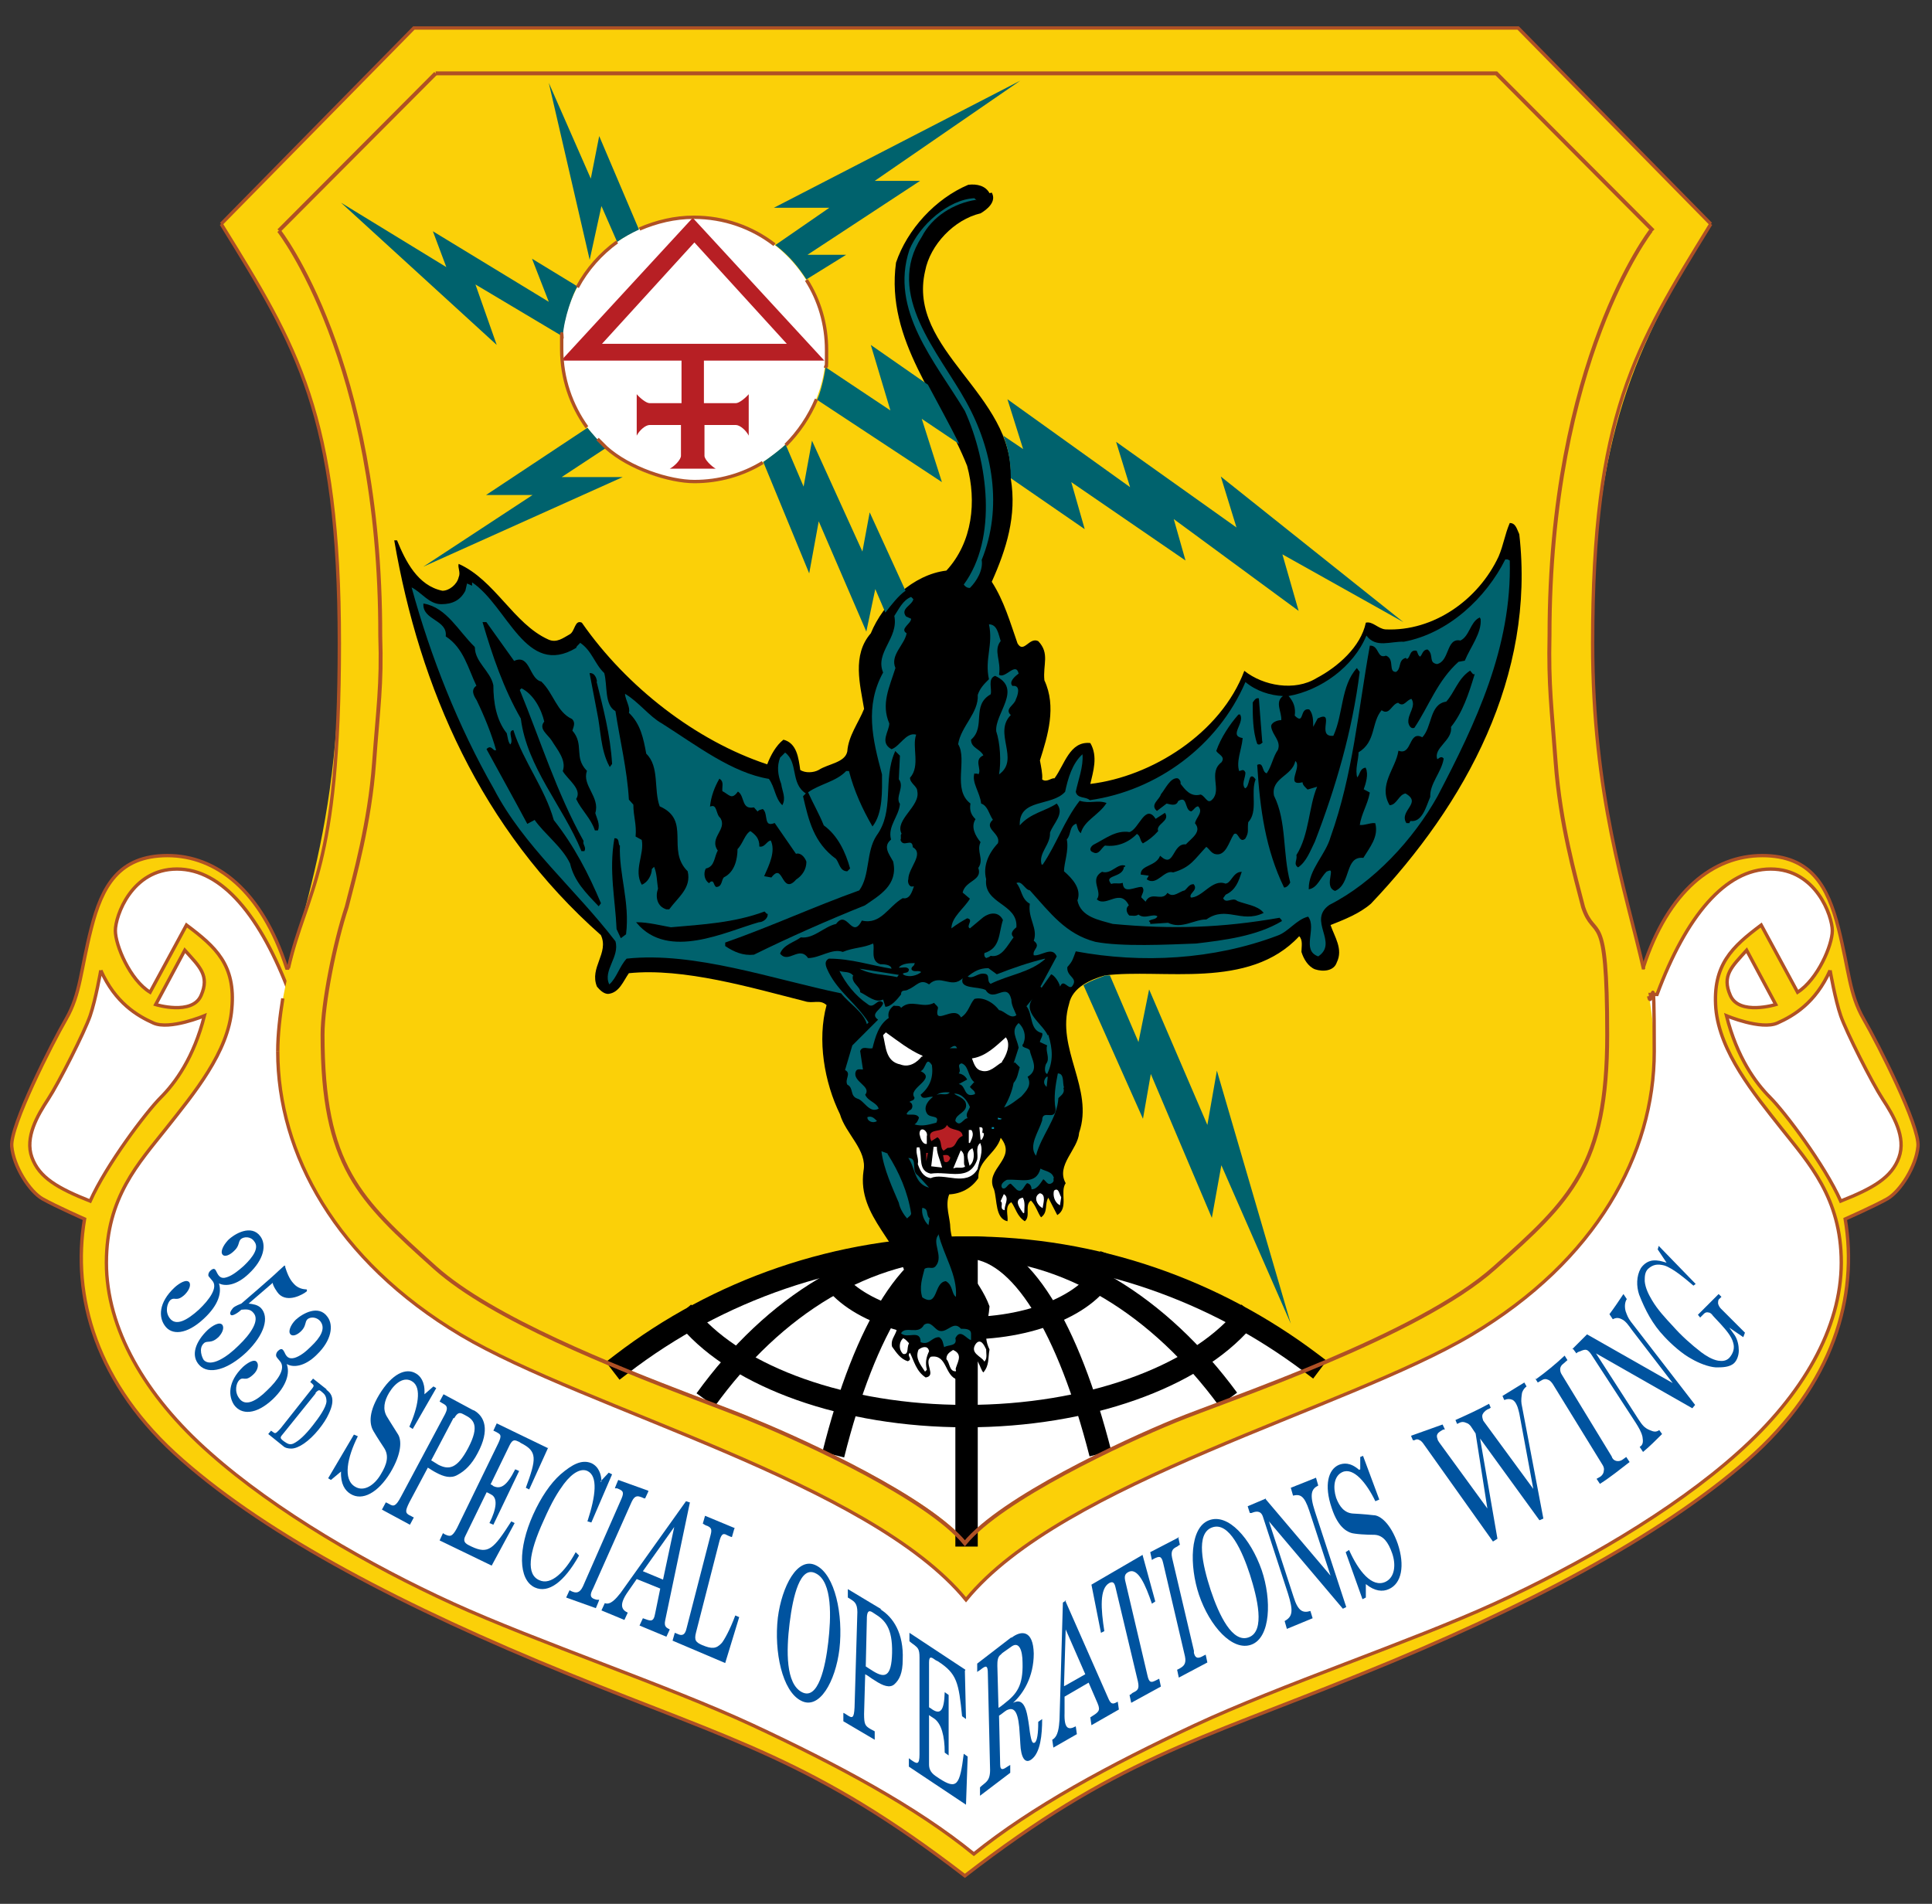 <?xml version="1.0" encoding="UTF-8"?>
<svg id="Layer_1" data-name="Layer 1" xmlns="http://www.w3.org/2000/svg" version="1.1" viewBox="0 0 345 340">
  <rect x="0" y="0" width="345" height="340" fill="#333333" stroke="none"/>
  <defs>
    <style>
      .cls-1 {
        fill: #00539f;
      }

      .cls-1, .cls-2, .cls-3, .cls-4, .cls-5, .cls-6, .cls-7, .cls-8, .cls-9, .cls-10, .cls-11, .cls-12, .cls-13, .cls-14, .cls-15, .cls-16, .cls-17 {
        fill-rule: evenodd;
      }

      .cls-1, .cls-2, .cls-3, .cls-18, .cls-7, .cls-10, .cls-11, .cls-12, .cls-15 {
        stroke-width: 0px;
      }

      .cls-2, .cls-9, .cls-17 {
        fill: #fff;
      }

      .cls-3 {
        fill: #00626d;
      }

      .cls-19, .cls-4, .cls-20, .cls-5, .cls-6, .cls-8, .cls-9, .cls-13, .cls-14, .cls-16, .cls-17, .cls-21 {
        stroke-miterlimit: 2.6;
      }

      .cls-19, .cls-20, .cls-5, .cls-6, .cls-8, .cls-13, .cls-14, .cls-21 {
        fill: none;
      }

      .cls-19, .cls-5 {
        stroke-width: .7px;
      }

      .cls-19, .cls-5, .cls-6, .cls-9, .cls-16 {
        stroke: #af5125;
      }

      .cls-4, .cls-8, .cls-14, .cls-21 {
        stroke: #000;
      }

      .cls-4, .cls-11 {
        fill: #000;
      }

      .cls-4, .cls-17 {
        stroke-width: .2px;
      }

      .cls-20, .cls-13 {
        stroke: #bcb9b1;
        stroke-width: 1.3px;
      }

      .cls-18, .cls-7 {
        fill: #0096b2;
      }

      .cls-6, .cls-9, .cls-16 {
        stroke-width: .6px;
      }

      .cls-8, .cls-14, .cls-21 {
        stroke-width: 4px;
      }

      .cls-8, .cls-21 {
        stroke-linecap: square;
      }

      .cls-10 {
        fill: #006870;
      }

      .cls-12, .cls-16 {
        fill: #fbd008;
      }

      .cls-15 {
        fill: #b71f24;
      }

      .cls-17 {
        stroke: #fff;
      }
    </style>
  </defs>
  <path class="cls-16" d="M293.4,172.9c4.5-13.9,12.6-20.1,21.3-20.1s11.7,5.5,13.6,13c1.9,7.5,1.9,11.7,4.5,16.2,2.6,4.5,10,19.1,9.7,22.7-.3,3.6-3.2,8.1-5.5,9.4-2.3,1.3-7.5,3.6-7.5,3.6,2.3,13.6-1.9,29.5-17.5,43.1-15.6,13.6-39.5,26.3-69,38.2-29.5,12-43.8,15.2-70.7,36-26.9-20.7-41.2-24-70.7-36-29.5-12-53.5-24.6-69-38.2-15.6-13.6-19.8-29.5-17.5-43.1,0,0-5.2-2.3-7.5-3.6-2.3-1.3-5.2-5.8-5.5-9.4-.3-3.6,7.1-18.2,9.7-22.7,2.6-4.5,2.6-8.8,4.5-16.2,1.9-7.5,4.9-13,13.6-13s16.8,6.2,21.3,20.1h241.9Z"/>
  <path class="cls-9" d="M51.8,177.6c-5.2-13.9-12.1-22.4-20.2-22.4s-11,8.4-11,11,2.6,8.8,6.2,11l6.5-12c5.2,3.9,8.8,7.1,8.1,14.9-.6,7.8-6.8,15.2-11.7,21.4-4.9,6.2-10.7,12.3-10.7,24s6.8,23.7,18.5,34c11.7,10.4,28.5,20.1,43.4,26.9,14.9,6.8,38.2,14.6,53.5,21.7,15.2,7.1,29.2,14.6,39.5,23,10.4-8.4,24.3-15.9,39.5-23,15.2-7.1,38.6-14.9,53.5-21.7,14.9-6.8,31.8-16.5,43.4-26.9,11.7-10.4,18.5-22.4,18.5-34s-5.8-17.8-10.7-24c-4.9-6.2-11-13.6-11.7-21.4-.6-7.8,2.9-11,8.1-14.9l6.5,12c3.6-2.3,6.2-8.4,6.2-11s-2.9-11-11-11-15.1,8.4-20.3,22.4H51.8Z"/>
  <line class="cls-20" x1="77.8" y1="13.1" x2="49.8" y2="41.2"/>
  <path class="cls-13" d="M49.8,41.2s18.2,23.1,18.1,72.3c.3,8.8-.4,13.1-1.1,22.7-.8,10.8-3.5,20.3-4.9,25.8-2.1,6.3-4.3,17.2-4.3,22.8,0,23.4,6.5,29.4,20.1,41.6,10.2,9.1,32,17.7,46.1,23.1,4.7,1.8,8.7,3.3,11,4.3,9.3,3.8,30.9,13.8,37.5,21.8,6.6-8,28.3-18.1,37.6-21.9,9.3-3.8,43.4-15.1,57-27.3,13.6-12.1,20.1-18.2,20.1-41.6s-2.2-16.5-4.3-22.8c-1.4-5.4-4.1-15-4.9-25.8-.7-9.6-1.3-13.8-1.1-22.7,0-49.1,18.1-72.3,18.1-72.3"/>
  <polyline class="cls-13" points="295.2 41.2 267.2 13.1 77.8 13.1"/>
  <path class="cls-12" d="M172.5,5h-98.6l-34.4,35c13.6,22,21.1,34,21.1,74.9s-11,54.8-11,72.9,10.4,37.3,32.7,50.6c22.4,13.3,73,26.3,90.2,47.3,17.2-21.1,67.8-34,90.2-47.3,22.4-13.3,32.7-32.4,32.7-50.6s-11-35.7-11-72.9,7.5-52.8,21.1-74.9l-34.4-35h-98.6Z"/>
  <path class="cls-2" d="M234.3,244.1c-10.3,4.3-19.8,7.6-24.1,9.4-9.3,3.8-31,13.9-37.6,21.9-6.6-8-28.2-17.9-37.5-21.8-2.3-1-6.3-2.5-11-4.3-4-1.5-8.6-3.3-13.4-5.3v-.2c17.3-13.2,38.8-21.1,62.2-21.1s44.3,7.7,61.4,20.6l.2.8Z"/>
  <path class="cls-9" d="M317.1,179.4l-5.2-9.7c-2.6,2.9-4.5,4.5-2.9,8.1,1.6,3.6,8.1,1.6,8.1,1.6Z"/>
  <path class="cls-9" d="M326.8,173.3c-2.6,5.8-6.5,8.1-9.4,9.4-2.9,1.3-9.1-1.3-9.1-1.3,1.9,7.5,5.2,12,7.8,14.6,2.6,2.6,9.7,12,12.6,18.5,5.8-2.3,9.1-4.2,10.4-7.8,1.3-3.6-1-7.5-2.9-10.4-1.9-2.9-6.5-12-7.5-14.9-1-2.9-1.9-8.1-1.9-8.1Z"/>
  <path class="cls-9" d="M27.8,179.4l5.2-9.7c2.6,2.9,4.5,4.5,2.9,8.1-1.6,3.6-8.1,1.6-8.1,1.6Z"/>
  <path class="cls-9" d="M18,173.3c2.6,5.8,6.5,8.1,9.4,9.4,2.9,1.3,9.1-1.3,9.1-1.3-1.9,7.5-5.2,12-7.8,14.6-2.6,2.6-9.7,12-12.6,18.5-5.8-2.3-9.1-4.2-10.4-7.8-1.3-3.6,1-7.5,2.9-10.4,1.9-2.9,6.5-12,7.5-14.9,1-2.9,1.9-8.1,1.9-8.1Z"/>
  <g>
    <g>
      <path class="cls-8" d="M234.1,243.4c-17.1-12.9-38.3-20.6-61.4-20.6s-44.5,7.6-61.7,20.8"/>
      <path class="cls-14" d="M219.3,249.9c-12.2-16.6-28.7-27.1-46.6-27.1s-34.5,10.3-46.7,27.2"/>
      <path class="cls-14" d="M196.5,259.6c-5.7-22.3-14.2-36.8-23.7-36.8s-18.3,14.2-24,37"/>
      <line class="cls-21" x1="172.6" y1="222.8" x2="172.6" y2="274.2"/>
    </g>
    <path class="cls-8" d="M147.6,226.2c2.4,6.3,12.7,11,25,11s22.8-4.8,25.1-11.2"/>
    <path class="cls-8" d="M123.2,235.8c8.7,10.1,27.5,17.1,49.3,17.1s40.7-7,49.4-17.1"/>
  </g>
  <path class="cls-1" d="M44.4,227.5c-2.1,2-4.1,2.3-5.3,1.7h0c.5,1.6,0,3.8-2.7,6.3-3.1,2.9-5.8,3-7,1.2-1-1.4-1.2-4,1.8-6.8.9-.8,2.1-1.5,2.6-.9.3.4.1,1.3-.8,2.2-1.5,1.4-1.8.3-2.6,1-.5.5-1,2-.1,3.2,1.1,1.5,3.1.4,5.2-1.5,1.9-1.8,3.5-4,2.4-5.2l-.5-.6c-.1-.1-.2-.2-.2-.4,0-.2.1-.5.3-.7.8-.8,1-.2,1.2.2.3.6.7,1.3,1.8.9,1-.3,2.1-1.2,3-2,1.8-1.7,2.8-3.3,1.9-4.4-.6-.9-1.8-.9-2.4-.4-.5.5-.2,1.2-1.2,2.1-.7.7-1.7,1.2-2.1.6-.3-.4,0-1.4,1-2.5,1.2-1.2,4.2-2.9,5.8-.7,1.1,1.5.7,4.1-2.1,6.7Z"/>
  <path class="cls-1" d="M56.4,242.1c-2,1.9-4,2.2-5.2,1.5h0c.6,1.6,0,3.9-2.5,6.3-3,2.8-5.6,2.8-6.9,1-1-1.5-1.2-4.1,1.6-6.8.9-.8,2.1-1.5,2.5-.8.3.4.2,1.4-.7,2.2-1.5,1.4-1.7.2-2.5,1-.5.5-.9,2,0,3.2,1.1,1.6,3.1.5,5-1.4,1.9-1.8,3.4-3.9,2.3-5.2l-.5-.6c-.1-.2-.2-.2-.2-.5,0-.2.1-.5.3-.7.8-.8,1-.1,1.2.2.3.7.7,1.3,1.8,1,1-.3,2-1.1,2.9-2,1.8-1.7,2.6-3.2,1.8-4.4-.6-.9-1.8-1-2.4-.5-.5.5-.2,1.2-1.1,2.1-.7.7-1.6,1.1-2,.5-.3-.4,0-1.5,1-2.5,1.2-1.1,4.1-2.8,5.7-.5,1.1,1.5.7,4.2-1.9,6.7Z"/>
  <path class="cls-1" d="M50.9,226.2c.3.9.7,2.2,1.6,3.1,1,1.1,2.2.9,2.3,1,0,0,0,.1,0,.3-.7.6-3.4,2.1-5,.5-.3-.3-1.1-1.5-1.1-2l-4.3,3.7c.8.1,1.6.2,2.2.8,1.5,1.6.7,4.7-2.6,7.9-3.3,3.1-6.7,4.1-8.4,2.3-1.6-1.7-.7-4.2,1.5-6.3.9-.8,2.1-1.5,2.6-.9.3.4.2,1.2-.6,2.1-1.4,1.4-2.1.6-2.7,1.2-1,.9-.3,2.6,0,3,1.3,1.3,4.1-.5,6.2-2.6,2.2-2.1,3.9-4.6,2.6-5.9-.5-.6-1.2-.6-2.1-.5-.3.3-1.6,1.3-1.9.9-.2-.2-.1-.6.4-1.2.4-.4,1.3-.7,1.5-.8,0,0,5.6-4.8,6.6-5.8.1-.1,1.1-1,1.1-1l.2.2Z"/>
  <path class="cls-1" d="M58.3,248.2c.8.6,1.7,1.6.4,4.3-.4.9-1,1.8-1.8,2.8-1.7,2.1-3.6,3.4-4.9,3.4-.5,0-1.1-.1-1.5-.5l-2.6-2.1.5-.6c.8.5.6.8,1.7-.4l5.3-6.7c.9-1.1.7-.9,0-1.6,0,0,.5-.6.5-.6l2.4,1.9h0ZM56.4,248.8h0l-5.8,7.2c-.6.7-.7.8.1,1.4.6.4,1,.7,1.7.4,1-.5,2.1-1.5,3.5-3.3,1.1-1.4,2.3-3.1,2.4-4.2,0-.9-.3-1.3-.8-1.7-.4-.3-.5-.6-1.2.2Z"/>
  <path class="cls-1" d="M75.8,249l1.6-1.4.5.3-4.2,7.3-.6-.4c1.5-3.4,2.3-7,.5-8.1-1.4-.9-3,.2-4.1,2-.9,1.5-1.2,3-.4,4.3,0,0,1.1,1.8,2,3.2.6,1,.7,3.3-1.4,6.8-2.2,3.6-5,5.1-7.1,3.8-1-.6-1.8-1.8-1.7-4l-1.8,1.5-.5-.3,4.6-7.8.7.3c-1.9,3.8-2.7,7.7-.5,9,1.6,1,3.5-.3,4.6-2.2,1.1-1.8,1.5-3.3.6-4.7,0,0-1.2-1.8-1.9-3-.6-1-1.1-3,1-6.5,2.3-3.8,4.8-4.9,6.6-3.8.7.4,1.6,1.4,1.5,3.5Z"/>
  <path class="cls-1" d="M84.5,251.8c2.1,1.1,3,3.6.8,7.7-1.1,2.1-2.3,3.2-3.6,3.9-1.2.7-2.5.3-3.8-.4-.6-.3-1-.6-1.5-.9l-3.3,6.2c-.8,1.6-.7,1.9,0,2.3.3.1.5.3.8.4l-.7,1.3-5-2.7.7-1.3c.2.1.4.2.6.3.8.5,1.2.4,2.1-1.3l7.9-14.8c.7-1.4,0-1.6-.5-1.9l-.5-.3.7-1.3,5.4,2.9h0ZM81,253.2h0l-4,7.6s.8.5,1.3.8c1.8.9,3.3.8,5.3-3,2.1-4,1-5.1-.6-5.9-.5-.2-1.1-.9-1.9.6Z"/>
  <path class="cls-1" d="M97.9,258.5l-3.4,7.5-.6-.3c1.9-5.2,2.1-6.5-.9-8l-.3-.2c-.7-.3-1.1-.6-1.7.6l-3.4,7c.2,0,.5.3.5.3,1.3.6,2.4,0,3.9-3l.7.3-4.6,9.6-.7-.3c1.3-2.6,1.5-4.5.3-5.1,0,0-.7-.4-.8-.4l-3.8,7.8c-.6,1.2.3,1.5,1.1,1.9,3,1.4,3.9.5,7.1-4.5l.6.3-4.1,7.6-9.3-4.5.6-1.3.3.2c.9.4,1.3.6,2.2-1.1l7.4-15.2c.6-1.3.4-1.5-.1-1.8,0,0-.7-.4-.8-.4l.6-1.3,9.1,4.4Z"/>
  <path class="cls-1" d="M107.2,264.6l1.5-1.6.6.3-3.7,8.6-.7-.2c1.5-4.6,1.9-8.1,0-9-1.1-.5-2.6.2-4.2,2.3-1.1,1.5-2.1,3.1-3.6,6.5-2.8,6.1-3.1,9.7-.8,10.7,2.1,1,4.6-1.5,6.5-5l.6.6c-2.7,4.8-5.5,6.8-7.9,5.7-3-1.4-3-7-.3-13,1.4-3.1,3.1-5.6,4.9-7.2,2.1-1.8,3.8-2.7,5.5-2,1.3.6,1.8,2,1.8,3.3Z"/>
  <path class="cls-1" d="M115.8,266.3l-.6,1.3c-.2,0-.4-.1-.6-.2-.6-.2-1.2-.5-1.8.8l-6.9,15.5-.2.4c-.5,1.1,0,1.4.9,1.6h.4c0,.1-.6,1.5-.6,1.5l-5.3-1.9.6-1.3.4.2c.7.3,1.4.4,2-.9l6.9-15.7c.5-1.2.2-1.4-.8-1.8h-.4c0-.1.6-1.5.6-1.5l5.3,1.9Z"/>
  <path class="cls-1" d="M123.2,268.3l-4.4,21c-.3,1.3.3,1.4.8,1.7l-.6,1.3-4.8-2,.6-1.3c1.4.5,1.9.8,2.2-.9l.9-4.4-4.2-1.7-1.6,2.3c-1.6,2.3-1.1,3.2,0,3.7l-.6,1.3-4.1-1.7.6-1.3c1,.4,2-.8,2.8-1.8l11.7-16.4.6.2h0ZM114.8,280.6h0l3.6,1.5,2-9.4-5.6,7.9Z"/>
  <path class="cls-1" d="M131.1,273.1l-.4,1.4c-.2,0-1.2-.5-1.2-.5-.2,0-.6-.3-1,1.1l-4.2,16.4c-.4,1.5,0,1.8,1.1,2.3,1.7.7,2.5.7,3.5-.4.4-.5,1.4-2.2,2.4-4.9l.7.3-2.5,8.2-9.4-4,.4-1.4.5.2c.6.3,1.3.4,1.6-1l4.3-16.7c.3-1.1,0-1.3-.6-1.6,0,0-.2,0-.8-.4l.4-1.4,5.3,2.2Z"/>
  <path class="cls-1" d="M149.9,294.5c-.7,5.8-3.6,11-6.9,9.2-3.3-1.7-4.8-8.7-4.1-14.8.7-5.5,3.5-11.1,6.9-9.3,3.3,1.7,4.8,8.7,4.1,14.9h0ZM141,289.9h0c-.6,4.9-.7,10.8,2.2,12.3,2.9,1.5,4.2-4.5,4.7-8.9.5-4.3.8-10.8-2.2-12.3-2.8-1.5-4.1,4-4.7,8.9Z"/>
  <path class="cls-1" d="M204,277.6l2.3,8.4-.6.4c-1.1-3.2-2.5-6.7-4.3-5.6-.5.3-.7.7-.4,1.8l3.9,16.6c.3,1.4.7,1.3,1.5.9.2-.1.4-.2.6-.3l.3,1.4-5.3,2.9-.3-1.4c.2,0,.5-.4.6-.4.8-.4,1.2-.6.9-2l-4-16.8c-.2-.9-.5-1.1-1.1-.8-1.8,1-1.5,4.7-.9,8.6l-.6.3-1.7-8.6,9.1-5.3Z"/>
  <path class="cls-1" d="M210.4,274.5l.3,1.4c-.2,0-.3.2-.5.3-.6.3-1.2.6-.9,2l3.9,16.6v.4c.3,1.2,1,.9,1.7.5l.4-.2.3,1.4-5.1,2.7-.3-1.4.4-.2c.7-.4,1.3-.8,1-2.2l-3.9-16.7c-.3-1.3-.7-1.2-1.7-.7l-.3.2-.3-1.4,5.2-2.7Z"/>
  <path class="cls-1" d="M225.3,280.4c1.8,5.3,1.6,12-1.8,13.3-3.4,1.3-7.5-3.3-9.4-8.9-1.7-5.1-1.7-12,1.8-13.3,3.4-1.3,7.4,3.2,9.4,8.9h0ZM216.2,284h0c1.5,4.5,3.9,9.5,6.8,8.4,3-1.1,1.5-7.1.2-11.2-1.3-4-3.7-9.6-6.8-8.4-2.9,1.1-1.7,6.6-.2,11.2Z"/>
  <path class="cls-1" d="M225.9,267.6l11.7,13.8-3.8-11.6c-.9-2.7-1.6-3-2.9-2.7l-.4-1.4,4.5-1.8.4,1.4c-1.2.6-1.6,1.5-.6,4.6l5.6,17.1-.6.3-13.2-15.6,4.4,13.5c.8,2.6,1.7,2.9,3,2.5l.4,1.3-4.6,1.9-.4-1.4c1.4-.8,1.6-1.7.6-4.9l-4.5-13.8c-.4-1.1-1.3-.9-2-.6h-.3c0,.1-.4-1.2-.4-1.2l3.3-1.4Z"/>
  <path class="cls-1" d="M242.9,262.4v-2.2s.5-.2.5-.2l2.9,7.8-.7.3c-1.6-3.3-3.9-6.1-5.9-5.2-1.5.7-1.7,2.7-1.1,4.6.6,1.6,1.5,2.7,3,2.8,0,0,2.1.1,3.7.3,1.1,0,3,1.4,4.3,5.1,1.3,3.9.7,7.1-1.6,8.1-1.1.5-2.5.4-4.1-.9v2.4s-.6.3-.6.3l-3-8.4.6-.4c1.7,3.8,4.1,6.8,6.5,5.7,1.7-.8,1.9-3.1,1.2-5.1-.7-2-1.6-3.2-3.1-3.3,0,0-2.1,0-3.5-.2-1.2-.1-3-.9-4.2-4.6-1.4-4.1-.6-6.9,1.3-7.7.8-.3,2-.5,3.6.9Z"/>
  <path class="cls-1" d="M157.2,287.4c2.3,1.4,4.2,4.3,4,9,0,2.4-.6,3.6-1.5,4.4-.8.7-2,.3-3.5-.7-.7-.4-1.1-.8-1.7-1.1l-.2,7.1c0,1.8.2,2.1,1,2.6.3.2.6.3.9.5v1.5s-5.6-3.3-5.6-3.3v-1.5c.3.1.5.3.7.4.9.6,1.2.6,1.3-1.4l.5-17c0-1.6-.6-1.9-1.2-2.3l-.5-.3v-1.5s6,3.6,6,3.6h0ZM154.8,288.9h0l-.2,8.7s.9.6,1.4.9c2,1.2,3.2,1,3.3-3.3.1-4.5-1.3-5.9-3.1-7-.5-.3-1.3-1.1-1.4.6Z"/>
  <path class="cls-1" d="M172.3,298.4l.2,8.6-.7-.5c-.6-6-.9-7.6-4.3-9.8l-.4-.2c-.7-.5-1.2-.9-1.2.4v8c.2.1.6.4.6.4,1.4.9,2.1.3,2.2-3.1l.7.5v10.8s-.7-.5-.7-.5c0-3-.6-5.2-1.9-6.1,0,0-.8-.5-.9-.6v8.8c0,1.4.9,1.9,1.8,2.5,3.2,2.1,3.7,1.2,4.4-4.4l.7.5-.3,8.6-10.2-6.8v-1.5s.4.3.4.3c1,.7,1.5,1,1.5-1v-17.3c0-1.5-.3-1.7-.9-2.2,0,0-.7-.5-.9-.7v-1.5s10,6.6,10,6.6Z"/>
  <path class="cls-1" d="M180.6,292.5c1.8-1.4,3.9-1.4,4,2.8,0,4.2-1.9,7.2-3.7,8.8,0,0,0,0,0,0,.7-.3,2-.9,2.6,2.5.2,1,.4,2.7.4,2.7.3,1.9.5,2.1.9,1.9.6-.5.6-2.9.6-3.7l.7-.5c0,2.8-.3,6-1.9,7.2-1.2.9-1.9-.4-2-2.8,0,0-.1-1.9-.2-3-.3-3.1-1.1-3.5-2.2-3-.5.3-.9.7-1.4,1l.2,8.7c0,1.3.7.8,1.3.4,0,0,.3-.2.5-.3v1.4s-5.4,4.1-5.4,4.1v-1.5c.9-.9,1.8-1,1.8-3.1l-.4-17.2c0-1.5-.3-1.5-1.2-.8-.2.2-.5.3-.7.5v-1.5s6.1-4.7,6.1-4.7h0ZM178.7,295.5h0c-.6.4-.6,1.3-.6,2l.2,7.5c.4-.2.7-.5,1.1-.8,2.2-1.7,3.3-3.2,3.2-7.2,0-2.5-.7-3.8-1.9-3l-1.7,1.2s-.3.3-.4.4Z"/>
  <path class="cls-1" d="M190.2,285.8l7.8,17.7c.5,1.1,1,.7,1.6.4l.2,1.4-4.9,2.8-.2-1.4c1.4-.9,1.9-1.1,1.3-2.5l-1.6-3.7-4.3,2.5v2.9c-.1,2.9.7,3.1,2,2.4l.2,1.4-4.2,2.4-.2-1.4c1.1-.6,1.2-2.3,1.3-3.6l.6-20.9.6-.4h0ZM190.1,301.1h0l3.7-2.1-3.5-8-.3,10.1Z"/>
  <path class="cls-11" d="M177.1,34.4c.9,1.6-.8,3-2,3.7-4.7,1.1-9,5.6-9.9,10.3-3.3,14.2,16,22,15.3,37.1,1.1,6.6-.8,12.6-3.4,18.4,2.2,3.4,3.3,7.3,4.6,11,1.1,1.9,2.1-1.2,3.7-.4,2.1,2.2.8,4.2,1.1,7,2.2,4.7.6,9.9-.8,14.3.2,1.1.5,2.4.4,3.4.8.6,1.6-.3,2.2-.2,1.8-2.4,2.7-6.7,6.4-6.3,1.4,2.4.5,5.1,0,7.3,10.9-1.3,23.3-9,27.5-20.2,3.4,2.7,9,3.7,12.9,1.3,3.8-2,7.9-5.6,8.8-9.9,1.2-.3,2.2,1.1,3.5,1.2,8.6.4,16.6-5.3,20.2-13,.9-2.1,1.1-3.9,2-6,1.1,0,1.3,1.2,1.7,2,2.9,25.3-9.5,48.1-26.5,66-2.1,1.8-4.7,2.8-7.2,3.8.7,2.1,2.3,4.3,1.1,6.7-.5,1.5-2.4,1.7-3.9,1.2-1.2-.5-2-1.8-2.4-3.1,0-.9.3-2.1-.4-2.8-9,9.7-24.5,5.7-34.7,7-2.5.7-5.8,2.1-6.4,5.1-2.4,8,4.5,15.1,1.8,23-.2,3-4.2,5.8-2.4,9-1.1,1.6.6,4.4-1.5,5.7l-1.6-3.1c-.7,1.1,0,2.6-1.3,3.5-.6-.8-.9-2.1-1.8-3-1.2.8,0,2.8-1.1,3.7-1.4-.9-1.6-2.3-2.4-3.4-1.3.7-.5,2.5-.7,3.4-2.2-.5-1.8-3.7-2.4-5.7-1.8-3.7,4.3-5.4,1.2-9.2-.8,2.8-4.1,4-4,7.2-1.2,1.8-3.1,2.8-5.2,2.9-.8,2,.2,4.3.2,6,.5,5.4,5.2,9,7,14-.2,2.9-1.3,5.1,0,7.7-.3,1.6,0,2.8-1.1,4.1-.7-.7-.8-3.1-2.8-2.9-.7,1.4-1.4,2.8-1.8,4.2-2.4-.7-1.8-4.6-4.8-4.1-1.3,1.1,1.1,3.4-.9,3.7-1.7-1.1-2.1-3-2.8-4.4-.7.5.6,1.1-.4,1.5-1.3-.4-2-1.5-2.8-2.6-.3-1.2.5-1.9.8-2.9-.8-2.8-.5-6.1,2-8.1-.9-7.5-9.1-12-7.9-20.4.7-3.7-3.2-6.6-4.2-10.1-2.8-5.7-4.1-13.3-2.4-19.5-1.2-1.1-2.4-.2-3.9-.7-9.5-2.4-21.6-6-31.4-5-1,1.4-1.7,3.5-3.7,3.7-.8,0-1.5-.7-2-1.3-1.4-3.4,2.2-6,.7-9.2-21.4-18.9-32.4-44.2-36.9-70.5h.5c1.5,3.7,3.7,8.1,8.1,9,1.2,0,2.6-1.1,2.9-2.4.4-.9-.2-1.7,0-2.4,6.5,2.9,9.8,10.7,16,13.5,1.5.7,2.7-.3,3.8-.9,1-.5.9-2.7,2.2-2.1,8,11.5,20.4,21.1,33.1,25.3.6-1.6,1.6-3.4,2.9-4.4,2.4.6,2.7,3.3,3,5.4.9.6,2.4.5,3.3,0,1.7-1.1,4.7-1.3,5.1-3.3.2-2.8,2-5.1,3-7.6-.7-4.3-2.2-9.6,1.2-13.5,2.2-5.4,7.6-10.5,13.5-11.2,4.7-5.1,5.4-12.4,3.7-18.7-4.7-11.9-14.6-22.3-12.7-36.3,2-5.9,7-11.4,12.9-13.9,1.6-.2,3.1.2,3.8,1.5Z"/>
  <path class="cls-3" d="M174.2,35.7c-3.8.6-7.7,2.9-9.6,6.6-6.7,10.3,3.1,20.7,7.9,29.4,4.8,8.6,6.6,19,2.8,28.3.3,1.8-.9,3.8-2.1,5-.5,0-.8-.2-1.1-.6,6.1-8.3,4.3-21.9.2-31-5.3-8.8-13.5-18-9.9-28.8,1.8-4.4,7-9,11.6-9.2l.4.4Z"/>
  <path class="cls-3" d="M269.6,100.1c.4,15.5-6.1,29.1-12.9,42.1-4.3,7.7-11.4,15.4-19.3,19.4-4,2.8,1.7,6.7-2,9.2-3.1-1.1-.2-5-1.8-7.1-2.1.5-3.5,2.7-5.5,3.4-11.4,4.3-24.2,5-36,2.8-.5,1.3-.5,1.7-1.5,2.8-.2,1.8,2.1,1.9.8,3.5-.7.5-1.5-1.5-2.1,0-.2-.9-1.1-2.1-1.6-2.2l-1.7,2.4-.2-.2,2.9-5.4c-.8-1.9-2.8,0-4.1-.2-.3-1.1,1.4-1.5,0-2.6.8-2.2-1.1-4-.7-6.6-1.6-.9-1.4-2.6-2.4-3.7,1-.5,1.5,1.2,2.4,1.3,3.7,4.1,6.4,7.8,11.7,9.2,4.7.9,12.8.5,18,.3,5-.6,10.8-1.3,15.3-4,0-.3-.3-.4-.4-.6-10.3,1.8-19.1,2.1-29.8,1.1-2.4-.7-5.7-1.2-6.3-4.2.8-2.1-1-4-2.4-5.2,0-1.5.9-3.7.5-5.7.8-.8.4-2.4,1.7-2.8.2.5.2,1.2.8,1.7.6-2.3,3.2-3.2,4.6-5.4-1.7-.6-2.9.2-4.8-.4-2.8,3.6-4.1,7.7-6.6,11.4h-.2c-.6-2.1,1.6-3.5,1.5-5.7.6-1.7,2.7-3.4,1.2-5.2-2.1,1.4-4.7,1.7-6.6,3.9-.2-4.9,5.7-3.3,8.1-6,.5-2.4,1.3-5.1,3.1-6.7.2,2.2-.8,4.7-1.2,6.7.3,1.3,1.8.8,2.5,1.5,12-1.7,22.9-9.7,27.8-21.1,1.9,1.6,4.4,2.4,6.7,2.5-1.5,1.1-.2,2.8-.3,4.3-.8,0-1.9.5-1.8,1.2.2,1.5,1.8,2.5,1.2,4.1-.9,1.3-1.1,2.9-2,4.2-.9-.2-.5-2.1-1.7-1.5.5,8,1.5,15.1,4.8,21.9.5,0,.9-.5,1.1-.9-1.4-5.2-.6-10.9-2.9-15.5-.6-3.2,3.3-3.5,3.8-6.2,1.3,1-1.9,4.6,1.3,3.8,0,.5.5.9.9,1.3l1.7-.5c-1.5,3.5-1.4,8.6-3.7,12.2.2.9-.6,1.6.3,2.2,1.5-1,2.2-3,3-4.6,3.7-9.6,6.7-19.8,8-30.3l-.5-.7c-2.9,3.2-2.4,8.2-4.2,12.1-3.2.3.5-4.7-2.8-3.1l-.8,1.5c0-1.1,0-2.3-.7-3.1-1.8-.4-.8,2.9-2.6,1.1.2-1.4-.2-2.5-1.1-3.5,5.7-1,11.6-5.2,13.9-10.8,1.7,2.3,4.3,1,6.7,1.1,8-1.5,14.7-7.9,18.1-14.7h.4Z"/>
  <path class="cls-3" d="M84.3,104c6.4,4.3,9.6,17.1,18.6,11.7,0-.3.5-.6.7-.9,2.1,1.4,2.6,3.8,4.3,5.4.6,2.2,0,5.7,2,6.8.8,5.2,2.1,10.5,2.4,15.8l.8.9c0,2.2.6,3.4.4,5.7l1.1.6c.5,2.6-1.5,5.4,0,8,1.1-.4,1.8-1.8,1.8-2.8l.4-.4c.5,1.1.5,2.6.7,3.9-.5,1.4-.2,3.2,1.5,3.7h.5c1.6-2.2,4-3.8,3.3-6.8-3.9-3.8.7-9.1-5-11.6-1.1-3,0-7.1-2.4-9.4-.5-2.7-1-5.3-3.1-7.3.3-1-.6-2.2-.7-3.4,2.4,1.4,4.4,4.1,6.6,5.3,6.3,4,12.5,8.8,19.1,9.9,1.1,1.5,1.1,3.5,2.4,4.7.7-1.3,0-2.4-.2-3.8-.6-1.6-.8-3.1-.2-4.7l.9-.9c2.4,1.8.9,5.5,3.7,7.3l-.5.5c1,4.3,1.9,8.3,5.9,11.2.6.8.7,2.2,2,2.2l.5-.5c-.8-2.9-2.2-5.9-4.7-7.7-.8-2-1.9-3.9-2.8-5.9,2.1-1.5,5-1.9,6.8-3.8h.5c.9,3.5,2.4,6.8,4.2,9.9,1.9-2.4,1.7-6.4,1.7-9.3-1.7-6.3-3.1-12.2.2-18.2-1.5-3.6,2.8-6.1,2-10.1.8-1.2,1.5-2.8,3-3.4l.4.4c-.2,1.1-2.4,1.7-1.3,3.1l.9.4c0,.9-2.1,1.8-.8,2.6-.4,2.1-3,3.9-2,6.2-1.1,3.5-2.6,6.4-1.1,9.9,0,1.4-1.8,3.4.4,4.6,1.5-.5,2.6-3.1,4.4-2.6-.8,2.2.8,5.6-1.1,7.7,0,1,1.3,1.5,1.3,2.4.6,2.7-4.1,5.1-2.8,7.6-.3.2,0,.7-.2,1.1.5,1.5,2.1-.5,2.2,1.3,2.1,1.2-.8,3.7-.8,5.7-.2.6.2,1.5.8,1.3h.2c-.3.8-.7,2.4-2,2.1-2.6,1.5-3.9,4.8-7.3,4-1.8,3.5-2.6-2.1-4.6.6-2.2.5-4,2.7-6.3,2.4-1.2.9-3.1,1.3-3.7,2.9,1.5,1.9,3.4-1.5,5,.8,2.1,0,4.3-1.8,6.2-1.1,1.9-.8,3.7-.7,5.4-1.5.4.8-.6,3.1,1.3,3.7.5,0,1.9,0,2,.8-3.7-.6-7.2-1.8-11.2-1.8-1.1.6-.3,1.8,0,2.5,1.8,3.5,4.9,5.5,7.1,8.9l-.3.3c-.6-2.2-3.2-3.7-4.6-5.5-12.1-2.5-26.2-7.5-38.3-6.2-1.3,1.4-1.8,3.5-3.1,4.6-1.2-2.5,1.9-4.9,1.1-7.7-7.3-9.5-16.4-17-21.7-27.2-6.4-11.2-11.3-23.6-14.7-36,1.8.9,3.1,3,5.3,3,2,0,3.4-.7,4.3-2.4l.3-1.3.9.4Z"/>
  <path class="cls-4" d="M84.7,115.6c0,2.7,2.8,4.3,3.3,6.8,0,3,.5,6.2,2.4,8.6.2.8.2,1.5.7,2.1.9-.7-.4-2.4.5-2.6,1.8,5.6,5.6,10.3,7.2,16,3.7,4.7,6.2,9.6,8.4,14.8l-.3.4c-2.2-2.3-4.3-4.4-5-7.5-1.4-3-4.6-5.3-6.4-7.9l-1.3.7c-2.4-4.5-4.7-8.6-7.2-13.2.8-.8,1,.7,1.7.2-.8-2.9-2.1-6.1-3.5-9-.5-.8-1.1-1.8,0-2.5-1.5-3.1-2.3-6.8-5.5-8.9.3-3-4.1-2.9-4-5.7,4,.7,6.1,4.9,9,7.7Z"/>
  <path class="cls-4" d="M264.3,110.6c.2,2.4-1.8,4.9-2.8,7.3l-1.1.2c-3.8,3.4-5.3,7.9-7.9,11.8-.5.2-.8-.4-.9-.8-.2-1.6,1.5-2.9.5-4.4-1.1.2-1.4,1.6-2.4.7-1.3.2-1.6,2.4-3,1.3-2,2.3-1,5.7-4.2,7.6,0,1.5-.7,3.1-.2,4.7.7-.5.5-1.6,1.5-1.8.5,1.1,0,2.7-.4,3.8l1.1.6c-.4,2.1-1.5,3.7-1.8,5.8.8.2,2-.4,2.8-.3.6,2.3-1,4.2-2.1,6-3.4-.3-2.2,4.7-5,5.9-2.1-.8.7-4.6-1.6-3.4-1.1,1.1-1.6,2.8-3,3.1,0-3.4,3-6,3.9-9.2,4-11.2,4.9-22.4,7-34.1,1.5,0,1.1,2.4,2.8,1.8,1.5.6.2,2.9,1.8,2.9,1.1-.6.4-2.1,1.7-2.5l.2.2c.8-.2.5-1.7,1.7-1.5.2.4.2.8.7,1.1.5-.4.5-1.3,1.3-1.3,1.1.9,0,2.3,1.7,2.6,2.4-.5,1.7-4.8,4.2-4.2,1.7-.8,1.8-3.3,3.4-4.1Z"/>
  <path class="cls-4" d="M91.9,118.1c2.7-1.2,2.5,3.2,4.7,3.7,2.2,2.1,2.7,5.4,5.5,6.7.6.6.2,1.3,0,2,2.2,2.5.2,4.7,2.6,7.2-.9,2.6,2.4,4.7,1.5,7.5.2.8.9,2,.5,3h-.4c-.7-2.1-2.4-3.6-3.3-5.5,1.1-1.8-1.5-3.5-2.4-5,.7-2-1.1-4-2-5.5-.7-1.1-2.4-2.1-1.3-3.3-.5-2.2-1.9-5-4.2-6.1l-.4.4c3.7,9,6.6,18.4,11.4,27-.2.6.5,1.1.2,1.7h-.4c-3.3-8-9.7-14.9-10.8-23.6-3.1-5.4-5.1-11.3-6.8-17.1h.5l5,7Z"/>
  <path class="cls-3" d="M178.6,114.6c-1.2,1.7.2,3.4-.2,5.9,1.1.8,3-2.4,3.5-.2-.7.5-1.8,1.5-1.1,2.2,1.6-.2.9,1.8.6,2.4-.2,1-2.1,1.7-.9,2.8-3.2,3.2,1.7,7.9-2.1,10.6.4-2.3.2-5.6-.5-7.7-.3-3.2,4.8-7.6-.2-9.9-1.4.5-.5,2.4-.8,3.3-3.5,2-.8,5.8-3.5,8.1,0,1.5,1.6,1.6,2.2,2.8-1.8.8-.2,2.5-.9,3.4-.2-.3-.5,0-.7-.2-.5,1.7,1,3.4,1.2,5.4,1.2.4,1.4,1.9,2.1,2.9-1.8,1.6,1.5,2.4.9,4.2-1.7,1.8-2.7,4.1-2.1,6.4-.5,4.5,5.7,4.3,5.4,8.6-.6.5-1.2,1.1-.5,1.8-1.1,1.4-2.1,3.7-4.1,3.3-.2.2-.5.3-.8.4-.3-.2-.4-.5-.3-.9,2.9-.9,2.5-3.5,3.3-5.9-.8-1.6-2.4-1.3-3.5-.5l-2.4,2c-.8-.4.8-1.6-.5-1.8-.9.5-1.9,1.1-2.8,1.8,0-2,2.3-3.6,3.3-5.3l-1.3-1.1c.5-2.2,3.6-2.1,2.8-4.4,1.1-1.6-.4-2.9.4-4.6-.9-1.1-1.8-2.7-.9-4.1-.8-.8-1.1-1.6-.9-2.8-3.3-2.5-.5-7.8-2.2-10.6.5-3.2,3.7-5.6,3.5-8.8.4-1.2,1.1-1.9,2-2.8-.8-3.6.8-6.2,0-9.8,1.5,0,1.7,1.8,2.1,3Z"/>
  <path class="cls-4" d="M263.2,120.5c-1,3.3-2.1,6.7-4.2,9.3.4,2.4-3.3,3.7-2.4,5.9.3,0,.7-.7,1.1-.2-.4,2.4-2.5,4.4-2.4,6.8-.7,1.6-1.4,4.6-3.5,4.2,0,.2-.2.2-.2.4h-.4c-1.3-2.1,3-3.5-.2-5.3-1.3.2-1.6,2-2.8,2.1-2-3.5,1.1-6.4,1.6-9.5,2.5.8,1.8-3.8,4.2-2.4,1.9-1.9,1.3-6,4.3-6.4,1.5-1.6,2.1-4.1,4.2-5.5l.5.6Z"/>
  <path class="cls-4" d="M106.4,121.6c1.2,4.8,2.5,9.7,2.8,14.8l-.3.4c-1.6-3-1.5-6.5-2.2-9.7l-1.3-6.8c.7,0,1,.8,1.1,1.3Z"/>
  <path class="cls-4" d="M225.4,132.5c-.2.2-.5.5-.8.3-.8-2.2-.8-5-.8-7.3.2-.3.5-.8.9-.7l.6,7.7Z"/>
  <path class="cls-4" d="M221.4,127.7c.7,1.5-2.1,3.7.4,4.2-.2,2-1.2,4.1-.6,5.9.5,0,.8-.5,1.1.2,0,.9-.8,2.1,0,2.9,1.1-.2.6-3.3,1.8-1.7-.9,2.4.5,5.7-1.3,7.6-.2,1.5.2,1.7-.5,2.9-.7.6-.9-.3-1.3-.7-.2-.3-.6-.3-.8,0-.8,1.2-1.4,4-3.3,3.4-.7-.3-.8-.8-1.5-1.3-2.2,2.3-2.8,3.7-5.9,4.6-1.7-.5-2.9,2.4-4.6,1.3l.4-.7-1.5-.2c0-1.5,2.6-1.3,3.4-3.1,2.6,2.3,2.2-2.4,4.6-2.1,1-1.1,3-2.3,1.7-3.9.2-1,1.6-2,.5-3.1-.6,0-.8.6-1.3.9-1.1-.2-.5-3-2.4-1.8-.3,1-1.4.5-2,.4l-1.7,1.3c-1.1-1,.5-1.8.8-2.8.8-1,1.7-3,2.9-2.8.3.2.5.5.4.9.8,1,1.8,2.5,3.7,2,.8.3,1.2,1.9,2.2.8,1.7-1.8-.8-4.8,1.6-6.6.8-1.1-.5-1.5-.9-2.1.8-2.3,2.4-4.7,3.9-6.4Z"/>
  <path class="cls-4" d="M160.4,139.2c1.1,1.3-.7,3.1.2,4.4-.2,2.2-2.2,3.9-1.6,6.3-1.5,1.3-.3,2.7.4,4,.9,4.1-2.4,5.9-5,7.7-6.7,2.7-13.3,5.6-19.8,8.8-1.9.2-3.5-.5-5-1.5v-.5c8-2.8,15.8-6.4,23.9-9.3,2-2.7,1.2-6.9,3.1-9.8,3.3-4.5,1.1-10,3.3-15l.7.7-.2,4.2Z"/>
  <path class="cls-4" d="M128.8,141.3c1.3.6,1.8,1.8,3,.2,1.1.8.5,3.2,2.8,2.8l.7.8c.2-.4.6-.4.9-.5.9.8,0,3.3,2.1,2.5l3.8,5.5c.8-.3,1.5.5,1.8,1.3,0,1.3-.7,2.4-1.8,3.1-2.5,2.9-2.1-3.3-4.4-.4l-1.1-.2c.8-1.8,2.1-4.4,1.1-6.4-.8,0-1.1,1.2-2,1.1,0-1.4-.7-2.1-1.7-2.8-1.1.6-1.4,2.3-2.4,3.3,0,1.8-.5,4.1-2.4,5-.5.5-.3,1.7-1.3,1.7-.4-.3-.3-1.3-1.1-.9l-.2.2c-.7-.5-.9-1.6-.5-2.4,1.7-.4,1.5-2.2,2.2-3.3-1.7-2.3,1.8-3.7.4-5.9-.8-.6-.5-2.5-1.8-2.1.2-1.7.8-3.3,1.6-4.7.7.5.3,1.2.4,2.2Z"/>
  <path class="cls-4" d="M206.3,146.4l1.7-1.1c.8,1.3-1.7,1.8-1.3,3.1-.8.9-1.7,1.6-2.6,2.1-.5-.5-.3-1.3-1.1-1.7-1.5,1.6-3.6,2.4-5.7,2.1-.7.4-1.1,1.8-2.1,1.2-.8-.3-.2-1,.2-1.2,2-1,3.9-2.6,6.3-2.2,1.8-.5,2.9-5.4,4.7-2.2Z"/>
  <path class="cls-4" d="M110.6,151c-.2,5.1,1.8,10.1,1.1,15.8l-.8.6-.7-1.5c-.2-5.1-1.4-10.3-.4-16.1.8,0,.4.9.8,1.3Z"/>
  <path class="cls-4" d="M200.6,154.7c0,2.1-3.9,1.3-2.2,3.3.5-.3,1.3,0,2-.2.2,2.1,2.4.6,3.5.7.5.6-.2,1.2-.2,1.8l.9.9c.9-2.1,2.8,0,3.9-1.6,1.1.9,2.1-.3,3.1-.5.5-.4.8-1.1,1.5-1.1.8,1-1.1,1.5-.5,2.4,2.2,0,3.9-3.4,6.2-2.5,1.1,0,1.4-2,2.8-2.1-.5,1.5-1,3.1-2.8,3.9l-.5.7c.6,1.3,1.8-.2,2.6.6,1.5.6,3.6.8,4.6,2-3.9,1.8-6.5-1.4-10.1,1.1-2.2,0-4.4,1.8-6.8.6l-3.1.2c0-.2,0-.2-.2-.4.5-.3,1.3-.2,1.5-.9-.9-.7-2.4.6-3.5-.4-.5.4-1.1.2-1.6.2-.4-.4-.6-1.1-.2-1.5l.2-.2c-1.6-3.3-4.1.2-5.7-1.1,1-1.5-1.4-3.5.8-4.8,1.7.5,2.8-1.6,4.1-1.1Z"/>
  <path class="cls-4" d="M137,163.3c0,.7-.8,1.3-1.5,1.3-6,1.7-16.1,6.8-21.7.2,1.9,0,4.3.6,6,.9,5.7-.5,11.3-.8,16.7-2.8l.4.4Z"/>
  <path class="cls-3" d="M186.6,171.3c-2.7,2.4-6.5,2.8-9.7,4.4-.8-.5,0-1.7-1.1-1.8-1.2-.2-2,1-3,.5,1.1-.9,2.1-1.5,3.7-1.5l1.5,1.1c2.8-1.1,5.7-2.1,8.6-2.8Z"/>
  <path class="cls-3" d="M163.3,172.1c0,.5-.7.5-.5,1.1.5.5,1.2,0,1.7.4-.7.6-2.1,1-3.1.5l-.2-.2c.3-.3,1.1,0,1.1-.8-.4-.6-1.2-.2-1.8-.3.6-.8,2.1-.8,2.9-.8Z"/>
  <path class="cls-3" d="M160.2,174.5c-2.2-.5-4.7-.4-6.7-1.5l7,1.1-.3.4Z"/>
  <path class="cls-3" d="M152.3,174.3c-.3,1.3,1.4,1.9,1.3,2.9,1.3.6,2.7,2,4.1,1.3l.4,1.3c1,0,2.1-1.3,2.8-2.2,0-1,.8-.5,1.3-.9,1.5-.6,2.1-2,3.7-.9,2-2,4,.9,6-1.1-.6,2,2.7,1.4,4.1,2.1,1.5,2.4,3.8-1.6,4.6,1.7,0,1,.5,1.8.9,2.8-1.1.8-2.1-.8-3.1-.9-1.1-1.5-3-2.4-4.4-2-.9,1-1,2.4-2.4,3.3-1.2-2.4-5,1.8-4.1-1.7,0-.3-.5-.6-.7-.9-2.1,1.1-4.1-.8-5.9.9-.2-.5-.8-.3-1.3-.4-.8.6-1.1,1.3-.9,2.2-1.8,1.2-2.4,3.4-2.9,5.4-.8.2-1.8-.5-2.2.5l.5,3.3c-.5,0-1.1-.2-1.3.4-.6,1.8,2.9,2.6,1.7,4.1.5,1.2,2.1,1.4,2.4,2.5-1.7.9-2.6-1.5-3.8-1.8-1.4-.5-.6-1.9-1.8-2.5-.5-1,.8-2-.4-2.6l1.3-4.4,4.6-4.6c-1.6-1.1.8-1.9.9-3-1-1.1-1.6,1.3-2.8.2-2.2-1.5-3.9-3.7-5-5.9.8.3,1.9,0,2.5.9Z"/>
  <path class="cls-3" d="M187.2,184.8c.8,2.6.9,4.7-.2,7-.6-.2-.4-1.4-.2-1.8.8-1-.2-2.3.2-3.3l-1.3-.6c0-.4.6-1.1.4-1.6-2.3-.5-1.6-3.3-2.8-4.8l1.3-1.6c-2.3,2.6,1.5,4.6,2.5,6.8Z"/>
  <path class="cls-3" d="M182.8,186.3c-.8.9.8.7,1.1,1.3.2,1.4,1.8,3.4-.4,4.7.8,1.5-.2,2.5-1.1,3.5-.8.6-2,1.6-3.1,2,.8-1.4,1.4-2.8,1.7-4.4.7-.8.8-1.8,1.1-2.8l-.9-.9-.2.2.9-2.8c-.3-1.7-1.5-3,0-4.4.9.8,1.4,2.2.9,3.5Z"/>
  <path class="cls-17" d="M164.6,188.5c-.9,1.2-2.3,2.1-3.8,1.5-2.6-.5-2.5-3.2-3-5.1l.4-.4c2.1,1.5,4.1,3.1,6.4,4.1Z"/>
  <path class="cls-17" d="M178.9,189.6c-1.1.6-2.2,2-3.7,1.5-.9-.2-1.2-1.2-1.5-2,2.4-.4,4.1-2.1,5.9-3.7.8,1.2,0,3.1-.8,4.2Z"/>
  <path class="cls-3" d="M170.9,187.2h-1.3c.4-.2,1-.8,1.3,0Z"/>
  <path class="cls-3" d="M166.4,190.1c.3,2.1-.2,3.9-2,5.4.3,1.1,1.5.2,2.2.4-.7.5-1.8,1.7-1.1,2.9.5,1,2.4.2,1.7,1.7-1.5.4-2.6.7-3.9.3.4-.2.7-.8.8-1.2-.5-1.2-3.3.2-1.7-1.3.7-.2.7-1.3,0-1.5.3-.3.9-.2.9-.8-1.3-1.7,4.1-3.3,1.1-4.7,1-.4.9-2.8,2-1.1Z"/>
  <path class="cls-3" d="M174,193.2l-.8.9c.3.5,1,.7.9,1.3-2.1.8-1.5-1.6-2.9-1.8l1.5-.8c-.2-.5-.8-1-1.5-1.1.6-.7-.5-1.5.5-1.8,1.3.4,1.1,2.3,2.2,3.3Z"/>
  <path class="cls-3" d="M189.9,194.3c.3.9-.4,1.3-.9,1.8-.2,3.7-3.1,6.7-4,10.3-1.4-1.8.5-4.3,1.1-6.3,0-2.1,2.3.2,2.4-2-.4-2.1,0-4.4.4-6.4,1.2,0,.8,1.7,1.1,2.5Z"/>
  <path class="cls-3" d="M186.9,194.1c-.6-.5-.6-1.2,0-1.8h.2l-.2,1.8Z"/>
  <path class="cls-3" d="M169.6,195.1c-.6.7-1.7,0-2.4.5.5-.5,1.5-.6,2.4-.5Z"/>
  <path class="cls-3" d="M173.2,197.7c-.2.6-.9,1.3-.4,2-.8,0-1.3,1.7-2.2.5,0-1.4,2.5-1.5,1.8-3.4-.5-.9-1.7-1.1-2-1.5,1.4,0,2.3,1.2,2.8,2.4Z"/>
  <path class="cls-3" d="M156.6,200.2c-.7.5-1.8,0-1.7-.7.8-.3,1.3.3,1.7.7Z"/>
  <path class="cls-7" d="M178.9,199.7c0,.3-.5.2-.7.2v-.3l.7.2Z"/>
  <path class="cls-15" d="M171.8,202.9c-1.4.7-.8,2.1-2.6,2.1l-.7.5c-.7-.5-.2-1.8-1.1-2.4l-1.1.7c-1.1-2.7,2.1-1.2,2.8-2.9.7,1.2,2.7.5,2.8,2Z"/>
  <path class="cls-17" d="M175.6,202.4c0,.5-.2.8-.4,1.1l-.2-2.1c.8,0,0,.8.5,1.1Z"/>
  <rect class="cls-18" x="177.1" y="201.3" width=".4" height=".3"/>
  <path class="cls-17" d="M165.4,202.9v1.3c-.7,0-1-1.2-1.1-1.7,0-1.4,1.4-.4,1.1.4Z"/>
  <path class="cls-17" d="M173.4,201.9c.5.7,0,1.5-.3,2.2v-2.2h.3Z"/>
  <path class="cls-17" d="M174.5,208.7c-1.9,3.3-6,.5-8.3,1.6-1.3-.2-1.8-1.3-2.2-2.4.2-1.1-.4-1.8-.2-2.9h.3c.5,1.7-.3,4.2,2.1,4.7,3.2-.5,7,1.5,8.4-2.6.2-.9-.3-2.1.4-2.8.5,1.3-.2,2.9-.5,4.3Z"/>
  <path class="cls-17" d="M167.2,205c0,1,.6,2.3.9,3.4l-1.7-.2.4-3.3h.4Z"/>
  <path class="cls-17" d="M173.6,205.2c.3.8.3,2.1-.4,2.8-.2-.9-.8-2.1.4-2.8Z"/>
  <path class="cls-17" d="M172.2,208.3c-.5.3-1.2,0-1.8.2l1.2-2.9c.8.7.2,1.9.6,2.8Z"/>
  <path class="cls-3" d="M158.5,206.1c2.1,3.3,3.6,6.8,4.2,10.6,0,.4-.5.6-.7.9-.5-.5-1.3-1.7-1.5-2.8-1.1-2.6-2.7-6-3.1-9.2l1.1.4Z"/>
  <polygon class="cls-15" points="165.4 207.4 165.4 205.9 165.7 205.9 165.4 207.4"/>
  <path class="cls-15" d="M169.7,206.6c0,.5-.5,1.3-1.1.8l-.2-1.1c.4,0,1-.2,1.2.4Z"/>
  <path class="cls-3" d="M163.9,209.9l2,2.2c-2.7-.7-2.4-3.5-3.7-5.3,1.8,0,.4,2.3,1.7,3.1Z"/>
  <path class="cls-3" d="M188.1,210.5c.2.5-.2.8-.5.9-.6.2-.8-.5-1.3-.8-.5.7-1.1,1.8-2.1,1.8,0-.5-.2-1-.8-1.1-.6.5-.8,1.8-1.8,1.2l-1.1-1.1c-.6,0-.8,1.1-1.5.8-.5-.6.2-1.2.8-1.5,2.4-.2,5.2,1,6-2,.9.5,2.1.5,2.4,1.7Z"/>
  <path class="cls-17" d="M189.4,213.8l-.2,1.3c-.8-.5-1.1-1.6-.9-2.4.7-.6.8.8,1.1,1.1Z"/>
  <path class="cls-17" d="M186.1,215.6c-.8-.5-1.5-1.8-.4-2.4,1,.2.5,1.7.4,2.4Z"/>
  <path class="cls-17" d="M179.3,216c-.7-.2,0-1.1-.5-1.5l.5-1.1c.8.6,0,1.7,0,2.6Z"/>
  <path class="cls-17" d="M182.6,214c.4.8.2,1.8.2,2.6-.4-.6-1.8-2.3-.2-2.6Z"/>
  <path class="cls-3" d="M166,217.5l-.2,1.3c-.8-.7-1.3-2.1-1.1-3.1,1.2.2.6,1.1,1.2,1.8Z"/>
  <path class="cls-3" d="M167.6,220.4c.9,3.8,3.4,7.3,3.1,11.2-.8-.5-.5-2.1-1.8-2.8-2.2.2-1.3,4.8-4.2,2.9-.6-1.8,0-3.5.4-5.1.8-.5,1.4.2,2-.5,1.5-1.8-.9-4.3.6-5.7Z"/>
  <path class="cls-3" d="M171.6,237.3c.8,0,1.8,0,1.8.9v1.1c-.7,0-1.9-2.2-2.8-.3.4,1.5-1.3,1.1-2,1.6-.2-.6-.2-1.4-.9-1.8-1.4,0-1.7,1.5-3.3.9,0-2.4-2.4-.5-3.5-1.6.8-1.4,3.1.4,4.1-1.5,1.3-.9,1.9,1,2.9,1.1,1.4.2,2.4-1.9,3.7-.4Z"/>
  <path class="cls-17" d="M162.2,239.9c-.4.8,0,2-.9,1.8-.7-.7-.7-1.9,0-2.6.4.2.6.5.9.8Z"/>
  <path class="cls-17" d="M176,241c0,.7.2,1.5-.2,2-.6-.9-2.5-1.4-1.5-2.9.8-1.1,1.4.3,1.7.9Z"/>
  <path class="cls-17" d="M165.4,244.6l-.2.2c-.7-1.1-1.7-2.2-1.1-3.7.5-.4,1.5-.8,1.7.2-.5,1.1-.7,2-.4,3.3Z"/>
  <path class="cls-17" d="M170.6,244.6v.2c-1,0-.9-1.5-1.5-2.1,0-.8.5-1.1,1.1-1.5,1.8.8.5,2.2.3,3.5Z"/>
  <path class="cls-2" d="M123.9,86c13,0,23.6-10.6,23.6-23.6s-10.6-23.6-23.6-23.6-23.6,10.6-23.6,23.6,10.6,23.6,23.6,23.6Z"/>
  <path class="cls-15" d="M127.8,83.7c-.7-.4-2-1.6-2-2.3v-5.5h5.6c.7,0,1.8.9,2.3,1.9v-7.4c-.6.7-1.7,1.6-2.3,1.6h-5.7v-7.6h21.5l-23.5-25.5-23.5,25.5h21.5v7.6h-5.7c-.6,0-1.7-.9-2.3-1.6v7.4c.5-1,1.6-1.9,2.3-1.9h5.6v5.5c0,.7-1.2,1.9-2,2.3h7.8ZM140.4,61.4h-32.9l16.5-18.1,16.5,18.1Z"/>
  <path class="cls-3" d="M114.1,41l-7.1-16.7-1.5,7.6-7.5-17.1,7.3,31.6,2.1-9.6,2.8,6.4c1.3-.9,2.6-1.6,3.9-2.2Z"/>
  <path class="cls-3" d="M103.2,51.2l-8.2-5,3,7.7-20.7-12.6,2.4,6.4-18.8-11.5,27.8,25.4-3.8-10.8,15.6,9.3c.2-3.3,1.8-7.7,2.7-9.1Z"/>
  <path class="cls-3" d="M104.9,76.4l-18.1,12h8.3l-19.5,12.8,35.6-16h-10.9s7.9-5.2,7.9-5.2c-1.1-1-2.5-2.6-3.3-3.6Z"/>
  <path class="cls-3" d="M138.4,43.8l9.7-6.7h-9.9l44-22.7-26,17.9h8.1l-20.1,13.2h6.9c0,0-7.1,4.4-7.1,4.4-1.3-2-2.9-4.1-5.5-6.1Z"/>
  <path class="cls-10" d="M147.3,65.5l11.7,7.8-3.5-11.7,10.2,7.1c1.7,3.2,3.8,7,5.6,10.6l-6.7-4.5,3.6,11.3-22.3-14.7c.5-1,1.2-3.5,1.5-5.7Z"/>
  <path class="cls-3" d="M140.3,79.4l3.2,7.5,1.5-8.2,9,19.8,1.3-7,6.4,14c-1.2.8-2.6,2.6-3.6,3.9l-1.8-4.2-1.6,7.6-8.5-19.7-1.7,9.3-8.2-19.9c1.3-.9,3-2.2,4.1-3.2Z"/>
  <path class="cls-3" d="M179,77.7l3.7,2.5-2.8-8.9,21.9,15.7-2.5-8.1,21.5,15.3-2.8-9.1,32.6,26-21.6-12.1,2.9,10.1-22.3-16.4,2.1,7.4-20.4-14,2.4,8.4-13.2-9.1c0-3.9-.8-6.1-1.4-7.8Z"/>
  <path class="cls-3" d="M193.5,176l10.6,23.8,1.4-8,10.9,25.7,1.7-9.4,12.4,28.3-13.2-45.2-1.7,9.7-10.4-24.2-1.9,9.4-5.1-11.9h-.8c-1.3.5-2.8,1-4,1.8Z"/>
  <path class="cls-6" d="M114.2,40.9c3-1.3,6.3-2.1,9.7-2.1,5.4,0,10.4,1.8,14.4,4.9"/>
  <path class="cls-6" d="M144,50c2.3,3.6,3.6,7.9,3.6,12.5s0,2.1-.2,3.2"/>
  <path class="cls-6" d="M145.8,71.3c-1.3,3.1-3.2,5.9-5.5,8.2"/>
  <path class="cls-6" d="M136.2,82.6c-3.6,2.2-7.8,3.4-12.2,3.4s-11.6-2.3-15.8-6.1c-.5-.5-1-1-1.5-1.5"/>
  <path class="cls-6" d="M104.8,76.3c-2.8-3.9-4.5-8.7-4.5-13.9s0-1.5.1-2.2"/>
  <path class="cls-6" d="M103.1,51.3c1.7-3.2,4.2-6,7.1-8.1"/>
  <line class="cls-19" x1="77.8" y1="13.1" x2="49.8" y2="41.2"/>
  <path class="cls-5" d="M49.8,41.2s18.2,23.1,18.1,72.3c.3,8.8-.4,13.1-1.1,22.7-.8,10.8-3.5,20.3-4.9,25.8-2.1,6.3-4.3,17.2-4.3,22.8,0,23.4,6.5,29.4,20.1,41.6,10.2,9.1,32,17.7,46.1,23.1,4.7,1.8,8.7,3.3,11,4.3,9.3,3.8,30.9,13.8,37.5,21.8,6.6-8,28.3-18.1,37.6-21.9,9.3-3.8,43.4-15.1,57-27.3,13.6-12.1,20.1-18.2,20.1-41.6s-2.2-16.5-4.3-22.8c-1.4-5.4-4.1-15-4.9-25.8-.7-9.6-1.3-13.8-1.1-22.7,0-49.1,18.1-72.3,18.1-72.3"/>
  <polyline class="cls-5" points="295.2 41.2 267.2 13.1 77.8 13.1"/>
  <path class="cls-6" d="M49.6,187.8c0,18.2,10.4,37.3,32.7,50.6,22.4,13.3,73,26.3,90.2,47.3,17.2-21.1,67.8-34,90.2-47.3,22.4-13.3,32.7-32.4,32.7-50.6s-.4-6.7-1-9.9"/>
  <path class="cls-6" d="M293.5,173.1c-3.2-14.1-9.1-31-9.1-58.2,0-40.8,7.5-52.8,21.1-74.9"/>
  <polyline class="cls-6" points="305.5 40 271.1 5 172.5 5 73.9 5 39.5 40"/>
  <path class="cls-6" d="M39.5,40c13.6,22,21.1,34,21.1,74.9s-5.9,43.9-9.1,58"/>
  <path class="cls-6" d="M50.5,178.3c-.5,3.1-.9,6.4-.9,9.5"/>
  <path class="cls-1" d="M280.9,240.9l.6.8.2-.2c1.3-.5,1.6-.8,2.4.3l8,12.3c.5.8,1,1.6,1.2,2.5.1.7.2,1.4-.5,1.8h0c0,0,.6.9.6.9,1.2-1,2.3-2.1,3.4-3.2l-.5-.7c-.6.4-1,.3-1.7,0-1-.4-1.4-1-2-1.9l-7.6-11.8,17.2,9.8.5-.6-11.5-14.9c-.5-.7-.6-1-.9-1.8-.2-.7-.2-1.6.2-2.2l-.6-.9c-.8,1.2-1.6,2.4-2.5,3.6l.6.9c.6-.3,1-.3,1.6,0,.7.3,1.3,1.2,1.8,1.9l7.3,9.5-15.3-8.7-2.7,2.7Z"/>
  <path class="cls-1" d="M274.1,246.1l.5.8.7-.4c.3-.2.7-.3,1.1-.1.4.1.7.5.9.8l8.8,14.3c.2.3.4.7.3,1.1,0,.4-.2.8-.6,1.1l-.7.4.6.9c1.9-1.2,3.6-2.6,5.3-3.9l-.6-.9-.7.5c-.3.2-.7.3-1.1.2-.4-.1-.7-.4-.8-.8l-8.9-14.6c-.2-.3-.3-.6-.3-1,0-.3.2-.7.5-.9l.8-.7-.5-.8c-1.6,1.5-3.3,2.9-5.1,4.2Z"/>
  <path class="cls-1" d="M252,256.5l.3.7h.3c.3-.2.6-.2.9,0,.3.1.6.5.8.8l12.3,17.3.8-.5-3.1-17.9,10.6,14.6.7-.3-3.9-20.5c-.1-.6,0-1.4.1-2,.2-.5.4-.8.8-1.1l-.4-.7-3.9,2.4.3.7h.1c.5-.2.9-.2,1.4,0,.5.3.7.8.9,1.3.1.3.2.7.3,1.1l2.5,13.5-8.8-12c-.1-.1-.2-.3-.2-.4-.1-.3-.2-.7,0-1,.2-.4.7-.8,1.1-.9l.3-.2-.3-.7c-2,1.1-4,2-6,2.9l.3.7.4-.2c.4-.2.8-.2,1.2,0,.4.1.7.4.9.7l.8,1.2,2.1,13.4-8.6-11.8c-.1-.2-.3-.4-.3-.6-.1-.3-.2-.6,0-.9.1-.3.7-.6,1-.8h.3c0-.1-.4-.9-.4-.9l-5.6,2Z"/>
  <path class="cls-1" d="M296,223.1l1.6,2.4-.7-.2c-.6-.2-1.6-.3-2.2-.1-.7.2-1.3.7-1.7,1.3-.8,1.4-.8,3.2-.3,4.7,1.1,2.8,2.4,5.3,4.5,7.5,1.3,1.4,3.2,3.1,4.9,4,1.2.7,2.9,1.4,4.3,1.5,1.1,0,2.5,0,3.3-.8.5-.5.8-1.4.8-2.2,0-.9-.2-1.9-.7-2.7l-1-1.4,2.5,1.7.3-.8-4.3-4.3c-.2-.2-.4-.5-.5-.9,0-.4,0-.7.3-.9l.3-.3-.5-.5-3.7,3.7.4.5.7-.7c.2-.2.5-.3.8-.2.3,0,.6.3.8.6l1.4,1.5c.8.9,1.9,2.1,2.2,3.3.3,1,0,1.9-.7,2.7-.6.6-1.3.6-2,.5-1.1-.2-2.2-.9-3-1.5-1.7-1.3-3.6-3-5-4.6-1.4-1.5-2.8-3-3.8-4.7-.6-1-1.2-2.2-1.3-3.4,0-.8,0-1.6.6-2.2.9-.8,1.7-.9,2.9-.6,1.6.5,3.9,2.5,5.2,3.6l.4-.3-6.6-6.8-.2.7Z"/>
</svg>